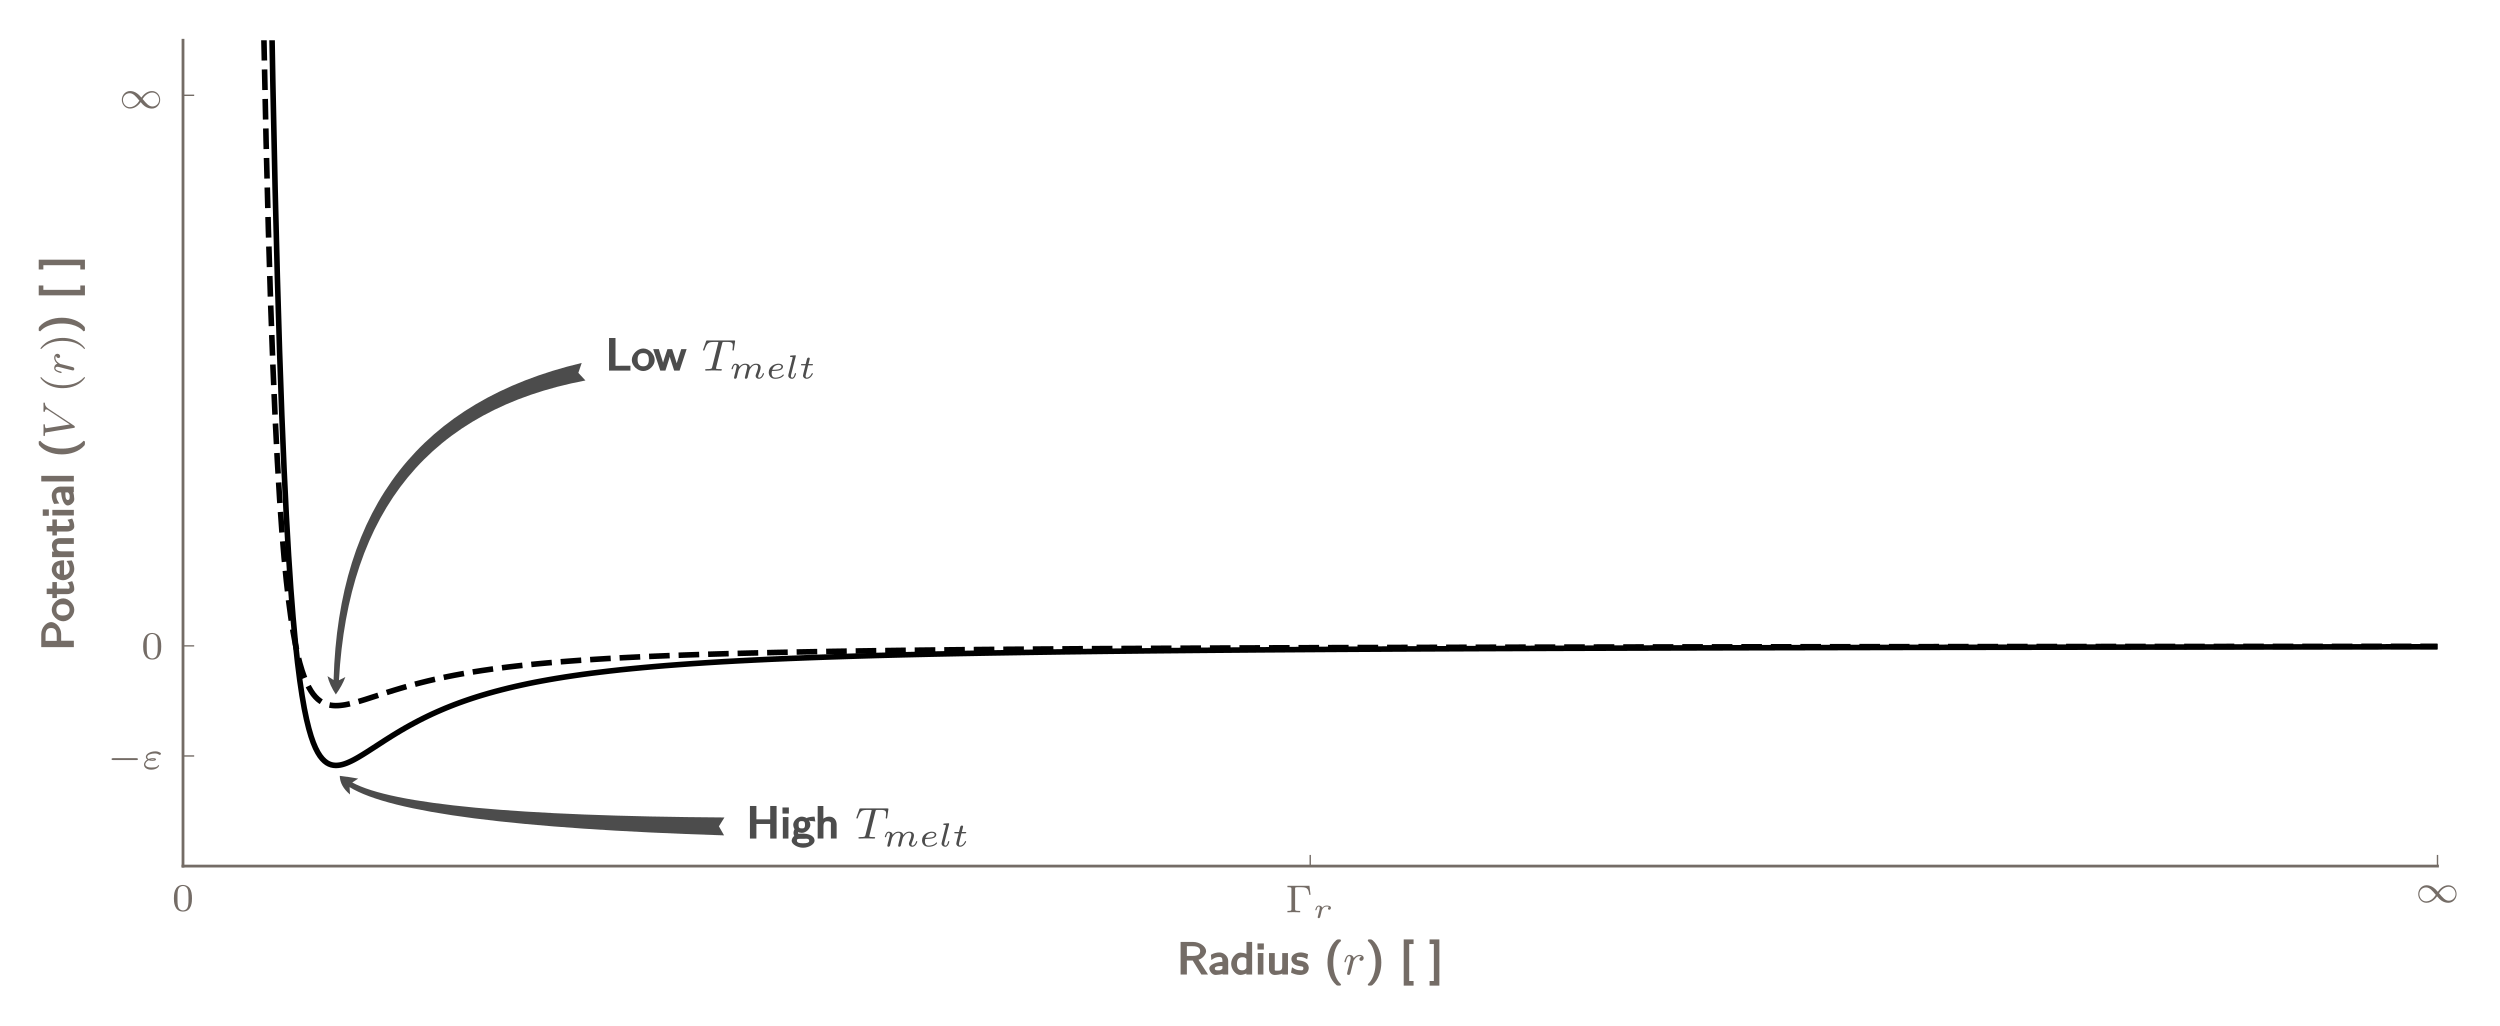 <?xml version="1.0" encoding="UTF-8"?>
<svg xmlns="http://www.w3.org/2000/svg" xmlns:xlink="http://www.w3.org/1999/xlink" width="447.12pt" height="183.516pt" viewBox="0 0 447.12 183.516" version="1.1">
<defs>
<g>
<symbol overflow="visible" id="glyph0-0">
<path style="stroke:none;" d=""/>
</symbol>
<symbol overflow="visible" id="glyph0-1">
<path style="stroke:none;" d="M 3.594 -2.219 C 3.594 -2.984 3.5 -3.547 3.188 -4.031 C 2.969 -4.344 2.531 -4.625 1.984 -4.625 C 0.359 -4.625 0.359 -2.719 0.359 -2.219 C 0.359 -1.719 0.359 0.141 1.984 0.141 C 3.594 0.141 3.594 -1.719 3.594 -2.219 Z M 1.984 -0.062 C 1.656 -0.062 1.234 -0.25 1.094 -0.812 C 1 -1.219 1 -1.797 1 -2.312 C 1 -2.828 1 -3.359 1.094 -3.734 C 1.25 -4.281 1.688 -4.438 1.984 -4.438 C 2.359 -4.438 2.719 -4.203 2.844 -3.797 C 2.953 -3.422 2.969 -2.922 2.969 -2.312 C 2.969 -1.797 2.969 -1.281 2.875 -0.844 C 2.734 -0.203 2.266 -0.062 1.984 -0.062 Z M 1.984 -0.062 "/>
</symbol>
<symbol overflow="visible" id="glyph0-2">
<path style="stroke:none;" d="M 4.328 -4.734 L 0.391 -4.734 L 0.391 -4.484 L 0.562 -4.484 C 1.094 -4.484 1.109 -4.406 1.109 -4.172 L 1.109 -0.562 C 1.109 -0.328 1.094 -0.25 0.562 -0.25 L 0.391 -0.25 L 0.391 0 C 0.391 0 1.188 -0.031 1.453 -0.031 C 1.734 -0.031 2.562 0 2.672 0 L 2.672 -0.25 L 2.422 -0.25 C 1.766 -0.25 1.766 -0.344 1.766 -0.578 L 1.766 -4.203 C 1.766 -4.422 1.781 -4.484 2.109 -4.484 L 2.953 -4.484 C 4 -4.484 4.188 -4.094 4.297 -3.125 L 4.531 -3.125 Z M 4.328 -4.734 "/>
</symbol>
<symbol overflow="visible" id="glyph1-0">
<path style="stroke:none;" d=""/>
</symbol>
<symbol overflow="visible" id="glyph1-1">
<path style="stroke:none;" d="M 1.484 -0.812 C 1.5 -0.891 1.547 -1.078 1.562 -1.156 C 1.578 -1.234 1.609 -1.312 1.625 -1.375 C 1.641 -1.453 1.797 -1.719 1.969 -1.859 C 2.141 -2 2.297 -2.031 2.469 -2.031 C 2.531 -2.031 2.766 -2.031 2.938 -1.953 C 2.719 -1.875 2.719 -1.672 2.719 -1.656 C 2.719 -1.578 2.781 -1.453 2.938 -1.453 C 3.078 -1.453 3.25 -1.578 3.25 -1.797 C 3.25 -2.156 2.719 -2.203 2.484 -2.203 C 2.359 -2.203 2.031 -2.203 1.688 -1.812 C 1.625 -2.078 1.328 -2.203 1.094 -2.203 C 0.922 -2.203 0.781 -2.125 0.641 -1.922 C 0.516 -1.719 0.453 -1.453 0.453 -1.438 C 0.453 -1.359 0.531 -1.359 0.562 -1.359 C 0.641 -1.359 0.641 -1.375 0.688 -1.5 C 0.766 -1.797 0.875 -2.031 1.062 -2.031 C 1.234 -2.031 1.266 -1.875 1.266 -1.766 C 1.266 -1.703 1.219 -1.516 1.188 -1.375 C 1.156 -1.25 1.109 -1.047 1.078 -0.938 L 0.969 -0.484 C 0.938 -0.359 0.875 -0.141 0.875 -0.125 C 0.875 -0.016 0.969 0.062 1.062 0.062 C 1.141 0.062 1.234 0.016 1.281 -0.078 C 1.312 -0.109 1.344 -0.281 1.375 -0.375 Z M 1.484 -0.812 "/>
</symbol>
<symbol overflow="visible" id="glyph2-0">
<path style="stroke:none;" d=""/>
</symbol>
<symbol overflow="visible" id="glyph2-1">
<path style="stroke:none;" d="M 4.031 -1.906 C 3.656 -2.344 3.547 -2.453 3.281 -2.641 C 2.859 -2.953 2.406 -3.078 2.031 -3.078 C 1.156 -3.078 0.531 -2.328 0.531 -1.5 C 0.531 -0.688 1.141 0.062 2 0.062 C 2.969 0.062 3.656 -0.719 3.906 -1.094 C 4.266 -0.656 4.391 -0.547 4.641 -0.359 C 5.078 -0.047 5.516 0.062 5.906 0.062 C 6.766 0.062 7.391 -0.672 7.391 -1.5 C 7.391 -2.328 6.797 -3.078 5.922 -3.078 C 4.953 -3.078 4.281 -2.281 4.031 -1.906 Z M 4.25 -1.656 C 4.531 -2.109 5.141 -2.812 5.984 -2.812 C 6.703 -2.812 7.203 -2.172 7.203 -1.5 C 7.203 -0.844 6.656 -0.312 6.016 -0.312 C 5.359 -0.312 4.922 -0.844 4.25 -1.656 Z M 3.672 -1.359 C 3.406 -0.906 2.797 -0.188 1.938 -0.188 C 1.219 -0.188 0.734 -0.828 0.734 -1.5 C 0.734 -2.172 1.281 -2.688 1.922 -2.688 C 2.562 -2.688 3.016 -2.156 3.672 -1.359 Z M 3.672 -1.359 "/>
</symbol>
<symbol overflow="visible" id="glyph2-2">
<path style="stroke:none;" d="M 5.188 -1.578 C 5.297 -1.578 5.469 -1.578 5.469 -1.734 C 5.469 -1.922 5.297 -1.922 5.188 -1.922 L 1.031 -1.922 C 0.922 -1.922 0.75 -1.922 0.75 -1.75 C 0.75 -1.578 0.906 -1.578 1.031 -1.578 Z M 5.188 -1.578 "/>
</symbol>
<symbol overflow="visible" id="glyph3-0">
<path style="stroke:none;" d=""/>
</symbol>
<symbol overflow="visible" id="glyph3-1">
<path style="stroke:none;" d="M 5.359 -0.25 L 3.812 -2.641 C 4.719 -2.922 5.172 -3.766 5.172 -4.188 C 5.172 -5.016 4.031 -5.828 2.875 -5.828 L 0.609 -5.828 L 0.609 0 L 1.734 0 L 1.734 -2.5 L 2.781 -2.5 L 4.328 0 L 5.516 0 Z M 4.109 -4.188 C 4.109 -3.641 3.734 -3.328 2.766 -3.328 L 1.734 -3.328 L 1.734 -5.062 L 2.766 -5.062 C 3.688 -5.062 4.109 -4.781 4.109 -4.188 Z M 4.109 -4.188 "/>
</symbol>
<symbol overflow="visible" id="glyph3-2">
<path style="stroke:none;" d="M 3.641 -0.156 L 3.641 -2.453 C 3.641 -3.266 2.859 -3.953 2.062 -3.953 C 1.562 -3.953 1.047 -3.812 0.547 -3.531 L 0.625 -2.594 C 1.156 -2.953 1.438 -3.141 2.062 -3.141 C 2.422 -3.141 2.609 -3.031 2.609 -2.438 L 2.609 -2.266 C 1.609 -2.234 0.266 -1.828 0.266 -1.094 C 0.266 -0.688 0.703 0.078 1.406 0.078 C 1.75 0.078 2.5 -0.031 2.625 -0.125 L 2.625 0 L 3.641 0 Z M 2.609 -1.281 C 2.609 -1.125 2.656 -1.016 2.375 -0.859 C 2.125 -0.703 1.938 -0.75 1.844 -0.75 C 1.406 -0.75 1.25 -0.797 1.25 -1.094 C 1.25 -1.609 2.422 -1.5 2.609 -1.516 Z M 2.609 -1.281 "/>
</symbol>
<symbol overflow="visible" id="glyph3-3">
<path style="stroke:none;" d="M 3.859 -0.156 L 3.859 -5.828 L 2.844 -5.828 L 2.844 -3.672 C 2.625 -3.828 1.984 -3.922 1.766 -3.922 C 0.922 -3.922 0.109 -2.938 0.109 -1.922 C 0.109 -0.906 0.922 0.078 1.734 0.078 C 2.234 0.078 2.812 -0.188 2.828 -0.188 L 2.828 0 L 3.859 0 Z M 2.875 -1.25 C 2.672 -0.922 2.5 -0.75 2.109 -0.75 C 1.547 -0.75 1.141 -0.984 1.141 -1.906 C 1.141 -2.906 1.656 -3.094 2.203 -3.094 C 2.516 -3.094 2.656 -3 2.828 -2.797 L 2.828 -1.156 Z M 2.875 -1.25 "/>
</symbol>
<symbol overflow="visible" id="glyph3-4">
<path style="stroke:none;" d="M 1.5 -0.156 L 1.5 -3.844 L 0.5 -3.844 L 0.5 0 L 1.5 0 Z M 1.578 -4.609 L 1.578 -5.562 L 0.438 -5.562 L 0.438 -4.469 L 1.578 -4.469 Z M 1.578 -4.609 "/>
</symbol>
<symbol overflow="visible" id="glyph3-5">
<path style="stroke:none;" d="M 3.875 -0.156 L 3.875 -3.844 L 2.844 -3.844 L 2.844 -1.375 C 2.844 -0.734 2.469 -0.688 2.016 -0.688 C 1.422 -0.688 1.516 -0.703 1.516 -1.062 L 1.516 -3.844 L 0.484 -3.844 L 0.484 -1.016 C 0.484 -0.312 0.969 0.078 1.531 0.078 C 1.859 0.078 2.672 -0.031 2.859 -0.172 L 2.859 0 L 3.875 0 Z M 3.875 -0.156 "/>
</symbol>
<symbol overflow="visible" id="glyph3-6">
<path style="stroke:none;" d="M 3.219 -1.188 C 3.219 -1.328 3.156 -1.75 2.828 -2.047 C 2.531 -2.312 2.125 -2.422 1.734 -2.484 C 1.266 -2.578 1.062 -2.5 1.062 -2.844 C 1.062 -3.297 1.484 -3.141 1.609 -3.141 C 2.062 -3.141 2.281 -3.094 2.938 -2.75 L 3.094 -3.641 C 2.359 -3.938 1.969 -3.953 1.688 -3.953 C 1.484 -3.953 0.109 -3.812 0.109 -2.75 C 0.109 -2.375 0.359 -2.062 0.469 -1.953 C 0.734 -1.688 1.203 -1.578 1.625 -1.5 C 2 -1.422 2.25 -1.5 2.25 -1.109 C 2.25 -0.609 1.766 -0.766 1.656 -0.766 C 1.141 -0.766 0.781 -0.906 0.219 -1.297 L 0.047 -0.344 C 0.375 -0.172 1 0.078 1.656 0.078 C 2.016 0.078 2.484 -0.016 2.781 -0.234 C 3.078 -0.453 3.219 -0.922 3.219 -1.188 Z M 3.219 -1.188 "/>
</symbol>
<symbol overflow="visible" id="glyph3-7">
<path style="stroke:none;" d="M 2.938 1.734 C 2.906 1.719 2.188 1.156 1.812 -0.078 C 1.625 -0.703 1.531 -1.359 1.531 -2.141 C 1.531 -4.906 2.766 -5.875 2.938 -6.016 L 2.812 -6.281 L 2.438 -6.281 C 2.297 -6.281 2.156 -6.234 2.062 -6.141 C 1.047 -5.266 0.5 -3.75 0.5 -2.141 C 0.5 -0.641 1 0.922 2.047 1.844 C 2.156 1.953 2.297 1.984 2.438 1.984 L 2.812 1.984 Z M 2.938 1.734 "/>
</symbol>
<symbol overflow="visible" id="glyph3-8">
<path style="stroke:none;" d="M 2.781 -2.141 C 2.781 -3.656 2.281 -5.203 1.234 -6.125 C 1.125 -6.234 0.984 -6.281 0.859 -6.281 L 0.469 -6.281 L 0.344 -6.016 C 0.359 -6 1.094 -5.453 1.453 -4.203 C 1.656 -3.578 1.75 -2.938 1.75 -2.141 C 1.75 0.609 0.5 1.609 0.344 1.734 L 0.469 1.984 L 0.859 1.984 C 0.984 1.984 1.125 1.953 1.219 1.859 C 2.219 0.984 2.781 -0.547 2.781 -2.141 Z M 2.781 -2.141 "/>
</symbol>
<symbol overflow="visible" id="glyph3-9">
<path style="stroke:none;" d="M 2.438 1.844 L 2.438 1.156 L 1.656 1.156 L 1.656 -5.453 L 2.438 -5.453 L 2.438 -6.281 L 0.672 -6.281 L 0.672 1.984 L 2.438 1.984 Z M 2.438 1.844 "/>
</symbol>
<symbol overflow="visible" id="glyph3-10">
<path style="stroke:none;" d="M 1.766 1.844 L 1.766 -6.281 L 0.016 -6.281 L 0.016 -5.453 L 0.781 -5.453 L 0.781 1.156 L 0.016 1.156 L 0.016 1.984 L 1.766 1.984 Z M 1.766 1.844 "/>
</symbol>
<symbol overflow="visible" id="glyph3-11">
<path style="stroke:none;" d="M 5.359 -0.156 L 5.359 -5.828 L 4.219 -5.828 L 4.219 -3.438 L 1.75 -3.438 L 1.75 -5.828 L 0.594 -5.828 L 0.594 0 L 1.75 0 L 1.75 -2.609 L 4.219 -2.609 L 4.219 0 L 5.359 0 Z M 5.359 -0.156 "/>
</symbol>
<symbol overflow="visible" id="glyph3-12">
<path style="stroke:none;" d="M 4.266 -3.234 L 4.156 -3.922 C 3.828 -3.922 3.297 -3.906 2.562 -3.625 L 2.688 -3.703 C 2.516 -3.812 2.109 -3.922 1.875 -3.922 C 1.094 -3.922 0.344 -3.156 0.344 -2.469 C 0.344 -2.188 0.484 -1.797 0.578 -1.688 C 0.562 -1.656 0.391 -1.328 0.391 -1.016 C 0.391 -0.703 0.562 -0.391 0.531 -0.453 C 0.203 -0.266 0.062 0.203 0.062 0.391 C 0.062 1 1.078 1.641 2.109 1.641 C 3.156 1.641 4.156 1 4.156 0.391 C 4.156 -0.719 2.594 -0.875 2.25 -0.875 L 1.5 -0.875 C 1.375 -0.875 1.203 -0.719 1.203 -1.141 C 1.203 -1.297 1.219 -1.266 1.156 -1.172 C 1.25 -1.109 1.656 -1.016 1.875 -1.016 C 2.656 -1.016 3.406 -1.781 3.406 -2.469 C 3.406 -2.719 3.281 -3.047 3.141 -3.266 C 3.109 -3.312 3.109 -3.109 3.109 -3.109 L 3.156 -3.234 C 3.156 -3.266 3.469 -3.109 3.5 -3.109 L 3.625 -3.141 C 3.625 -3.141 3.812 -3.109 4.297 -3.047 Z M 2.453 -2.469 C 2.453 -1.844 2.219 -1.812 1.875 -1.812 C 1.453 -1.812 1.297 -1.922 1.297 -2.469 C 1.297 -3.078 1.531 -3.125 1.875 -3.125 C 2.297 -3.125 2.453 -3 2.453 -2.469 Z M 3.203 0.406 C 3.203 0.75 2.781 0.844 2.109 0.844 C 1.438 0.844 1.016 0.75 1.016 0.406 C 1.016 0.359 0.844 0.047 1.484 0.047 L 2.25 0.047 C 2.438 0.047 3.203 -0.109 3.203 0.406 Z M 3.203 0.406 "/>
</symbol>
<symbol overflow="visible" id="glyph3-13">
<path style="stroke:none;" d="M 3.875 -0.156 L 3.875 -2.516 C 3.875 -3.125 3.516 -3.922 2.547 -3.922 C 1.859 -3.922 1.359 -3.469 1.203 -3.312 L 1.5 -3.203 L 1.5 -5.828 L 0.484 -5.828 L 0.484 0 L 1.516 0 L 1.516 -2.094 C 1.516 -2.609 1.578 -3.094 2.188 -3.094 C 3.016 -3.094 2.844 -2.688 2.844 -2.453 L 2.844 0 L 3.875 0 Z M 3.875 -0.156 "/>
</symbol>
<symbol overflow="visible" id="glyph3-14">
<path style="stroke:none;" d="M 4.422 -0.156 L 4.422 -0.875 L 1.969 -0.859 L 1.75 -0.859 L 1.75 -5.828 L 0.594 -5.828 L 0.594 0 L 4.422 0 Z M 4.422 -0.156 "/>
</symbol>
<symbol overflow="visible" id="glyph3-15">
<path style="stroke:none;" d="M 4.156 -1.891 C 4.156 -2.953 3.141 -3.953 2.109 -3.953 C 1.078 -3.953 0.062 -2.938 0.062 -1.891 C 0.062 -0.891 1.078 0.078 2.109 0.078 C 3.141 0.078 4.156 -0.891 4.156 -1.891 Z M 3.109 -1.984 C 3.109 -1.078 2.719 -0.766 2.109 -0.766 C 1.484 -0.766 1.094 -1.078 1.094 -1.984 C 1.094 -2.891 1.516 -3.125 2.109 -3.125 C 2.703 -3.125 3.109 -2.875 3.109 -1.984 Z M 3.109 -1.984 "/>
</symbol>
<symbol overflow="visible" id="glyph3-16">
<path style="stroke:none;" d="M 5.656 -3.844 L 4.906 -3.844 L 4.094 -1.297 C 4.031 -1.062 3.953 -0.812 3.938 -0.766 L 4.25 -0.766 C 4.219 -0.953 3.938 -1.812 3.922 -1.859 L 3.281 -3.844 L 2.438 -3.844 C 2.156 -3 1.547 -1.219 1.5 -0.781 L 1.812 -0.781 C 1.766 -1.203 1.172 -2.969 1.047 -3.344 C 0.984 -3.531 0.984 -3.547 0.906 -3.844 L -0.109 -3.844 L 1.156 0 L 2.078 0 L 2.625 -1.703 C 2.734 -2.094 2.984 -2.859 3.016 -3.141 L 2.719 -2.844 C 2.703 -3.047 2.75 -2.875 2.812 -2.672 L 2.969 -2.078 L 3.641 0 L 4.609 0 L 5.875 -3.844 Z M 5.656 -3.844 "/>
</symbol>
<symbol overflow="visible" id="glyph4-0">
<path style="stroke:none;" d=""/>
</symbol>
<symbol overflow="visible" id="glyph4-1">
<path style="stroke:none;" d="M 1.531 -1.094 C 1.625 -1.438 1.719 -1.781 1.797 -2.141 C 1.797 -2.156 1.859 -2.375 1.859 -2.422 C 1.891 -2.5 2.094 -2.828 2.297 -3.016 C 2.547 -3.25 2.828 -3.297 2.969 -3.297 C 3.047 -3.297 3.203 -3.281 3.312 -3.188 C 2.969 -3.109 2.922 -2.828 2.922 -2.75 C 2.922 -2.578 3.047 -2.453 3.234 -2.453 C 3.438 -2.453 3.688 -2.625 3.688 -2.953 C 3.688 -3.234 3.438 -3.516 2.984 -3.516 C 2.438 -3.516 2.078 -3.156 1.906 -2.938 C 1.75 -3.516 1.203 -3.516 1.125 -3.516 C 0.844 -3.516 0.641 -3.328 0.516 -3.078 C 0.328 -2.719 0.234 -2.312 0.234 -2.297 C 0.234 -2.219 0.297 -2.188 0.359 -2.188 C 0.469 -2.188 0.469 -2.219 0.531 -2.438 C 0.625 -2.828 0.766 -3.297 1.094 -3.297 C 1.312 -3.297 1.359 -3.094 1.359 -2.922 C 1.359 -2.766 1.312 -2.625 1.25 -2.359 C 1.234 -2.297 1.109 -1.828 1.078 -1.719 L 0.781 -0.516 C 0.75 -0.391 0.703 -0.203 0.703 -0.172 C 0.703 0.016 0.859 0.078 0.969 0.078 C 1.25 0.078 1.297 -0.141 1.359 -0.422 Z M 1.531 -1.094 "/>
</symbol>
<symbol overflow="visible" id="glyph4-2">
<path style="stroke:none;" d="M 3.609 -4.828 C 3.672 -5.109 3.688 -5.125 4.016 -5.125 L 4.609 -5.125 C 5.438 -5.125 5.531 -4.859 5.531 -4.469 C 5.531 -4.266 5.484 -3.922 5.484 -3.875 C 5.469 -3.797 5.453 -3.719 5.453 -3.703 C 5.453 -3.609 5.531 -3.578 5.578 -3.578 C 5.672 -3.578 5.703 -3.625 5.719 -3.781 L 5.938 -5.281 C 5.938 -5.391 5.844 -5.391 5.703 -5.391 L 1 -5.391 C 0.812 -5.391 0.781 -5.391 0.734 -5.219 L 0.25 -3.844 C 0.234 -3.797 0.203 -3.734 0.203 -3.688 C 0.203 -3.625 0.266 -3.578 0.328 -3.578 C 0.422 -3.578 0.438 -3.625 0.484 -3.75 C 0.938 -5.031 1.156 -5.125 2.375 -5.125 L 2.688 -5.125 C 2.922 -5.125 2.938 -5.109 2.938 -5.047 C 2.938 -5.031 2.906 -4.875 2.891 -4.844 L 1.844 -0.656 C 1.766 -0.344 1.75 -0.266 0.922 -0.266 C 0.656 -0.266 0.578 -0.266 0.578 -0.109 C 0.578 -0.109 0.578 0 0.719 0 C 0.938 0 1.484 -0.031 1.703 -0.031 L 2.375 -0.031 C 2.594 -0.031 3.156 0 3.375 0 C 3.438 0 3.562 0 3.562 -0.156 C 3.562 -0.266 3.469 -0.266 3.266 -0.266 C 3.062 -0.266 3 -0.266 2.797 -0.281 C 2.547 -0.297 2.516 -0.328 2.516 -0.438 C 2.516 -0.469 2.516 -0.5 2.547 -0.578 Z M 3.609 -4.828 "/>
</symbol>
<symbol overflow="visible" id="glyph5-0">
<path style="stroke:none;" d=""/>
</symbol>
<symbol overflow="visible" id="glyph5-1">
<path style="stroke:none;" d="M 1.156 -1.547 C 1.422 -1.453 1.625 -1.453 1.828 -1.453 C 2.062 -1.453 2.469 -1.453 2.469 -1.703 C 2.469 -1.891 2.203 -1.922 1.906 -1.922 C 1.812 -1.922 1.5 -1.922 1.156 -1.781 C 1 -1.859 0.906 -2 0.906 -2.141 C 0.906 -2.516 1.578 -2.766 2.281 -2.766 C 2.391 -2.766 2.688 -2.766 3 -2.562 C 3.047 -2.531 3.094 -2.5 3.141 -2.5 C 3.234 -2.5 3.359 -2.609 3.359 -2.719 C 3.359 -2.859 3.141 -2.969 3 -3.016 C 2.703 -3.141 2.453 -3.141 2.359 -3.141 C 1.5 -3.141 0.656 -2.703 0.656 -2.141 C 0.656 -1.859 0.922 -1.672 0.938 -1.672 C 0.672 -1.516 0.328 -1.203 0.328 -0.766 C 0.328 -0.266 0.828 0.141 1.609 0.141 C 2.656 0.141 3.031 -0.484 3.031 -0.594 C 3.031 -0.641 3 -0.688 2.938 -0.688 C 2.906 -0.688 2.875 -0.656 2.859 -0.641 C 2.688 -0.359 2.453 -0.25 1.719 -0.25 C 1.547 -0.25 1.219 -0.25 0.969 -0.344 C 0.688 -0.453 0.562 -0.641 0.562 -0.812 C 0.562 -0.969 0.688 -1.312 1.156 -1.547 Z M 1.469 -1.672 C 1.547 -1.688 1.672 -1.734 1.891 -1.734 C 2.047 -1.734 2.078 -1.719 2.219 -1.688 C 2.109 -1.656 2.094 -1.641 1.828 -1.641 C 1.734 -1.641 1.594 -1.641 1.469 -1.672 Z M 1.469 -1.672 "/>
</symbol>
<symbol overflow="visible" id="glyph6-0">
<path style="stroke:none;" d=""/>
</symbol>
<symbol overflow="visible" id="glyph6-1">
<path style="stroke:none;" d="M -4.062 -5.094 C -4.922 -5.094 -5.828 -4.094 -5.828 -2.938 L -5.828 -0.609 L 0 -0.609 L 0 -1.75 L -2.266 -1.75 L -2.266 -2.984 C -2.266 -4.016 -3.141 -5.094 -4.062 -5.094 Z M -4.062 -4.031 C -3.406 -4.031 -3.062 -3.672 -3.062 -2.734 L -3.062 -1.734 L -5.062 -1.734 L -5.062 -2.734 C -5.062 -3.641 -4.734 -4.031 -4.062 -4.031 Z M -4.062 -4.031 "/>
</symbol>
<symbol overflow="visible" id="glyph6-2">
<path style="stroke:none;" d="M -1.891 -4.156 C -2.953 -4.156 -3.953 -3.141 -3.953 -2.109 C -3.953 -1.078 -2.938 -0.062 -1.891 -0.062 C -0.891 -0.062 0.078 -1.078 0.078 -2.109 C 0.078 -3.141 -0.891 -4.156 -1.891 -4.156 Z M -1.984 -3.109 C -1.078 -3.109 -0.766 -2.719 -0.766 -2.109 C -0.766 -1.484 -1.078 -1.094 -1.984 -1.094 C -2.891 -1.094 -3.125 -1.516 -3.125 -2.109 C -3.125 -2.703 -2.875 -3.109 -1.984 -3.109 Z M -1.984 -3.109 "/>
</symbol>
<symbol overflow="visible" id="glyph6-3">
<path style="stroke:none;" d="M -0.359 -2.984 L -1.141 -2.781 C -0.781 -2.297 -0.766 -2.141 -0.766 -1.922 C -0.766 -1.578 -0.953 -1.672 -1.312 -1.672 L -3.031 -1.672 L -3.031 -2.844 L -3.844 -2.844 L -3.844 -1.672 L -4.859 -1.672 L -4.859 -0.703 L -3.844 -0.703 L -3.844 0.016 L -3.031 0.016 L -3.031 -0.688 L -1.172 -0.688 C -0.641 -0.688 0.078 -1 0.078 -1.562 C 0.078 -2.141 -0.109 -2.578 -0.297 -3.016 Z M -0.359 -2.984 "/>
</symbol>
<symbol overflow="visible" id="glyph6-4">
<path style="stroke:none;" d="M -1.891 -3.672 C -2.266 -3.672 -2.906 -3.578 -3.359 -3.281 C -3.766 -2.984 -3.953 -2.391 -3.953 -2 C -3.953 -1.031 -2.953 -0.109 -1.938 -0.109 C -0.922 -0.109 0.078 -1.078 0.078 -2.125 C 0.078 -2.594 -0.094 -3.188 -0.375 -3.656 L -1.312 -3.562 C -0.812 -2.859 -0.75 -2.484 -0.75 -2.141 C -0.75 -1.438 -1.156 -1.078 -1.75 -1.062 L -1.75 -3.672 Z M -2.531 -3.016 L -2.531 -1.156 C -3.016 -1.297 -3.125 -1.609 -3.125 -2 C -3.125 -2.344 -3.109 -2.688 -2.531 -2.812 Z M -2.531 -3.016 "/>
</symbol>
<symbol overflow="visible" id="glyph6-5">
<path style="stroke:none;" d="M -0.156 -3.875 L -2.516 -3.875 C -3.125 -3.875 -3.922 -3.516 -3.922 -2.547 C -3.922 -2.094 -3.688 -1.516 -3.266 -1.172 L -3.156 -1.469 L -3.891 -1.469 L -3.891 -0.484 L 0 -0.484 L 0 -1.516 L -2.094 -1.516 C -2.609 -1.516 -3.094 -1.578 -3.094 -2.188 C -3.094 -3.016 -2.688 -2.844 -2.453 -2.844 L 0 -2.844 L 0 -3.875 Z M -0.156 -3.875 "/>
</symbol>
<symbol overflow="visible" id="glyph6-6">
<path style="stroke:none;" d="M -0.156 -1.5 L -3.844 -1.5 L -3.844 -0.5 L 0 -0.5 L 0 -1.5 Z M -4.609 -1.578 L -5.562 -1.578 L -5.562 -0.438 L -4.469 -0.438 L -4.469 -1.578 Z M -4.609 -1.578 "/>
</symbol>
<symbol overflow="visible" id="glyph6-7">
<path style="stroke:none;" d="M -0.156 -3.641 L -2.453 -3.641 C -3.266 -3.641 -3.953 -2.859 -3.953 -2.062 C -3.953 -1.562 -3.812 -1.047 -3.531 -0.547 L -2.594 -0.625 C -2.953 -1.156 -3.141 -1.438 -3.141 -2.062 C -3.141 -2.422 -3.031 -2.609 -2.438 -2.609 L -2.266 -2.609 C -2.234 -1.609 -1.828 -0.266 -1.094 -0.266 C -0.688 -0.266 0.078 -0.703 0.078 -1.406 C 0.078 -1.75 -0.031 -2.5 -0.125 -2.625 L 0 -2.625 L 0 -3.641 Z M -1.281 -2.609 C -1.125 -2.609 -1.016 -2.656 -0.859 -2.375 C -0.703 -2.125 -0.75 -1.938 -0.75 -1.844 C -0.75 -1.406 -0.797 -1.25 -1.094 -1.25 C -1.609 -1.25 -1.5 -2.422 -1.516 -2.609 Z M -1.281 -2.609 "/>
</symbol>
<symbol overflow="visible" id="glyph6-8">
<path style="stroke:none;" d="M -0.156 -1.5 L -5.828 -1.5 L -5.828 -0.5 L 0 -0.5 L 0 -1.5 Z M -0.156 -1.5 "/>
</symbol>
<symbol overflow="visible" id="glyph6-9">
<path style="stroke:none;" d="M 1.734 -2.938 C 1.719 -2.906 1.156 -2.188 -0.078 -1.812 C -0.703 -1.625 -1.359 -1.531 -2.141 -1.531 C -4.906 -1.531 -5.875 -2.766 -6.016 -2.938 L -6.281 -2.812 L -6.281 -2.438 C -6.281 -2.297 -6.234 -2.156 -6.141 -2.062 C -5.266 -1.047 -3.75 -0.5 -2.141 -0.5 C -0.641 -0.5 0.922 -1 1.844 -2.047 C 1.953 -2.156 1.984 -2.297 1.984 -2.438 L 1.984 -2.812 Z M 1.734 -2.938 "/>
</symbol>
<symbol overflow="visible" id="glyph6-10">
<path style="stroke:none;" d="M -2.141 -2.781 C -3.656 -2.781 -5.203 -2.281 -6.125 -1.234 C -6.234 -1.125 -6.281 -0.984 -6.281 -0.859 L -6.281 -0.469 L -6.016 -0.344 C -6 -0.359 -5.453 -1.094 -4.203 -1.453 C -3.578 -1.656 -2.938 -1.75 -2.141 -1.75 C 0.609 -1.75 1.609 -0.5 1.734 -0.344 L 1.984 -0.469 L 1.984 -0.859 C 1.984 -0.984 1.953 -1.125 1.859 -1.219 C 0.984 -2.219 -0.547 -2.781 -2.141 -2.781 Z M -2.141 -2.781 "/>
</symbol>
<symbol overflow="visible" id="glyph6-11">
<path style="stroke:none;" d="M 1.844 -2.438 L 1.156 -2.438 L 1.156 -1.656 L -5.453 -1.656 L -5.453 -2.438 L -6.281 -2.438 L -6.281 -0.672 L 1.984 -0.672 L 1.984 -2.438 Z M 1.844 -2.438 "/>
</symbol>
<symbol overflow="visible" id="glyph6-12">
<path style="stroke:none;" d="M 1.844 -1.766 L -6.281 -1.766 L -6.281 -0.016 L -5.453 -0.016 L -5.453 -0.781 L 1.156 -0.781 L 1.156 -0.016 L 1.984 -0.016 L 1.984 -1.766 Z M 1.844 -1.766 "/>
</symbol>
<symbol overflow="visible" id="glyph7-0">
<path style="stroke:none;" d=""/>
</symbol>
<symbol overflow="visible" id="glyph7-1">
<path style="stroke:none;" d="M -4.5 -5.344 C -5.094 -5.734 -5.156 -6.047 -5.172 -6.359 C -5.188 -6.453 -5.266 -6.484 -5.328 -6.484 C -5.359 -6.484 -5.438 -6.469 -5.438 -6.359 C -5.438 -6.266 -5.422 -6.297 -5.422 -5.719 C -5.422 -5.219 -5.438 -5 -5.438 -4.969 C -5.438 -4.922 -5.438 -4.812 -5.297 -4.812 C -5.188 -4.812 -5.172 -4.906 -5.172 -4.953 C -5.156 -5.156 -5.078 -5.266 -4.938 -5.266 C -4.812 -5.266 -4.703 -5.203 -4.641 -5.156 L -0.719 -2.562 L -4.828 -1.906 C -4.891 -1.891 -4.938 -1.891 -4.953 -1.891 C -5.062 -1.891 -5.172 -2.016 -5.172 -2.422 C -5.172 -2.516 -5.172 -2.609 -5.328 -2.609 C -5.359 -2.609 -5.438 -2.594 -5.438 -2.484 C -5.438 -2.422 -5.422 -2.094 -5.422 -2.031 L -5.422 -1.531 C -5.422 -0.812 -5.438 -0.703 -5.438 -0.641 C -5.438 -0.609 -5.438 -0.484 -5.297 -0.484 C -5.172 -0.484 -5.172 -0.594 -5.172 -0.703 C -5.172 -1.109 -5.109 -1.125 -4.906 -1.156 L -0.062 -1.938 C 0.109 -1.953 0.172 -1.969 0.172 -2.125 C 0.172 -2.25 0.094 -2.297 0.016 -2.359 Z M -4.5 -5.344 "/>
</symbol>
<symbol overflow="visible" id="glyph7-2">
<path style="stroke:none;" d="M -1.094 -1.531 C -1.438 -1.625 -1.781 -1.719 -2.141 -1.797 C -2.156 -1.797 -2.375 -1.859 -2.422 -1.859 C -2.5 -1.891 -2.828 -2.094 -3.016 -2.297 C -3.25 -2.547 -3.297 -2.828 -3.297 -2.969 C -3.297 -3.047 -3.281 -3.203 -3.188 -3.312 C -3.109 -2.969 -2.828 -2.922 -2.75 -2.922 C -2.578 -2.922 -2.453 -3.047 -2.453 -3.234 C -2.453 -3.438 -2.625 -3.688 -2.953 -3.688 C -3.234 -3.688 -3.516 -3.438 -3.516 -2.984 C -3.516 -2.438 -3.156 -2.078 -2.938 -1.906 C -3.516 -1.75 -3.516 -1.203 -3.516 -1.125 C -3.516 -0.844 -3.328 -0.641 -3.078 -0.516 C -2.719 -0.328 -2.312 -0.234 -2.297 -0.234 C -2.219 -0.234 -2.188 -0.297 -2.188 -0.359 C -2.188 -0.469 -2.219 -0.469 -2.438 -0.531 C -2.828 -0.625 -3.297 -0.766 -3.297 -1.094 C -3.297 -1.312 -3.094 -1.359 -2.922 -1.359 C -2.766 -1.359 -2.625 -1.312 -2.359 -1.25 C -2.297 -1.234 -1.828 -1.109 -1.719 -1.078 L -0.516 -0.781 C -0.391 -0.75 -0.203 -0.703 -0.172 -0.703 C 0.016 -0.703 0.078 -0.859 0.078 -0.969 C 0.078 -1.25 -0.141 -1.297 -0.422 -1.359 Z M -1.094 -1.531 "/>
</symbol>
<symbol overflow="visible" id="glyph8-0">
<path style="stroke:none;" d=""/>
</symbol>
<symbol overflow="visible" id="glyph8-1">
<path style="stroke:none;" d="M 1.984 -2.656 C 1.984 -2.719 1.984 -2.812 1.891 -2.812 C 1.859 -2.812 1.859 -2.812 1.75 -2.703 C 0.719 -1.609 -0.75 -1.344 -1.984 -1.344 C -4.281 -1.344 -5.359 -2.281 -5.734 -2.688 C -5.828 -2.812 -5.844 -2.812 -5.875 -2.812 C -5.922 -2.812 -5.969 -2.781 -5.969 -2.703 C -5.969 -2.578 -5.562 -2.172 -5.5 -2.109 C -4.375 -1.047 -2.953 -0.828 -1.984 -0.828 C -0.203 -0.828 1.234 -1.562 1.984 -2.656 Z M 1.984 -2.656 "/>
</symbol>
<symbol overflow="visible" id="glyph8-2">
<path style="stroke:none;" d="M -1.984 -2.469 C -2.75 -2.469 -3.656 -2.328 -4.594 -1.844 C -5.328 -1.453 -5.969 -0.719 -5.969 -0.578 C -5.969 -0.5 -5.922 -0.484 -5.875 -0.484 C -5.844 -0.484 -5.828 -0.484 -5.734 -0.578 C -4.672 -1.688 -3.219 -1.938 -1.984 -1.938 C 0.297 -1.938 1.375 -1 1.75 -0.594 C 1.844 -0.484 1.859 -0.484 1.891 -0.484 C 1.938 -0.484 1.984 -0.5 1.984 -0.578 C 1.984 -0.703 1.578 -1.109 1.516 -1.172 C 0.391 -2.234 -1.031 -2.469 -1.984 -2.469 Z M -1.984 -2.469 "/>
</symbol>
<symbol overflow="visible" id="glyph9-0">
<path style="stroke:none;" d=""/>
</symbol>
<symbol overflow="visible" id="glyph9-1">
<path style="stroke:none;" d="M 2.828 -0.516 C 2.797 -0.391 2.75 -0.172 2.75 -0.141 C 2.75 0 2.844 0.062 2.953 0.062 C 3.062 0.062 3.172 -0.016 3.219 -0.109 C 3.219 -0.141 3.281 -0.344 3.312 -0.469 L 3.438 -1 C 3.484 -1.156 3.5 -1.266 3.547 -1.406 C 3.594 -1.609 3.812 -1.922 4.031 -2.141 C 4.141 -2.266 4.406 -2.438 4.734 -2.438 C 5.109 -2.438 5.109 -2.141 5.109 -2.016 C 5.109 -1.672 4.859 -1.031 4.75 -0.766 C 4.703 -0.656 4.672 -0.562 4.672 -0.453 C 4.672 -0.156 4.938 0.062 5.266 0.062 C 5.875 0.062 6.172 -0.734 6.172 -0.859 C 6.172 -0.875 6.172 -0.953 6.062 -0.953 C 5.984 -0.953 5.969 -0.922 5.938 -0.797 C 5.828 -0.453 5.578 -0.141 5.297 -0.141 C 5.219 -0.141 5.125 -0.172 5.125 -0.359 C 5.125 -0.469 5.172 -0.578 5.219 -0.703 C 5.297 -0.875 5.578 -1.594 5.578 -1.938 C 5.578 -2.438 5.219 -2.641 4.75 -2.641 C 4.422 -2.641 4.031 -2.516 3.641 -2.016 C 3.609 -2.453 3.25 -2.641 2.812 -2.641 C 2.516 -2.641 2.141 -2.547 1.75 -2.078 C 1.719 -2.531 1.297 -2.641 1.078 -2.641 C 0.844 -2.641 0.688 -2.5 0.594 -2.312 C 0.438 -2.062 0.359 -1.734 0.359 -1.719 C 0.359 -1.656 0.422 -1.641 0.469 -1.641 C 0.562 -1.641 0.578 -1.672 0.609 -1.766 C 0.719 -2.25 0.875 -2.438 1.062 -2.438 C 1.266 -2.438 1.281 -2.234 1.281 -2.141 C 1.281 -2.047 1.219 -1.797 1.172 -1.641 C 1.125 -1.469 1.078 -1.234 1.047 -1.094 C 1 -0.953 0.969 -0.797 0.922 -0.641 C 0.875 -0.469 0.812 -0.172 0.812 -0.141 C 0.812 0 0.906 0.062 1.016 0.062 C 1.125 0.062 1.234 -0.016 1.281 -0.109 C 1.281 -0.141 1.344 -0.344 1.375 -0.469 L 1.5 -1 C 1.547 -1.156 1.562 -1.266 1.609 -1.406 C 1.656 -1.609 1.859 -1.922 2.094 -2.141 C 2.203 -2.266 2.469 -2.438 2.781 -2.438 C 3.172 -2.438 3.172 -2.141 3.172 -2.016 C 3.172 -1.875 3.109 -1.641 3.062 -1.453 Z M 2.828 -0.516 "/>
</symbol>
<symbol overflow="visible" id="glyph9-2">
<path style="stroke:none;" d="M 1.328 -1.344 C 1.719 -1.344 2.172 -1.375 2.484 -1.484 C 3 -1.656 3.031 -2.016 3.031 -2.109 C 3.031 -2.406 2.734 -2.641 2.234 -2.641 C 1.5 -2.641 0.484 -2.109 0.484 -1.094 C 0.484 -0.453 0.891 0.062 1.641 0.062 C 2.75 0.062 3.188 -0.531 3.188 -0.609 C 3.188 -0.656 3.125 -0.719 3.078 -0.719 C 3.047 -0.719 3.047 -0.719 2.953 -0.625 C 2.594 -0.219 1.984 -0.141 1.656 -0.141 C 1.172 -0.141 1 -0.484 1 -0.875 C 1 -0.922 1 -1.109 1.062 -1.344 Z M 1.109 -1.547 C 1.312 -2.25 1.891 -2.438 2.234 -2.438 C 2.516 -2.438 2.75 -2.312 2.75 -2.094 C 2.75 -1.547 1.75 -1.547 1.109 -1.547 Z M 1.109 -1.547 "/>
</symbol>
<symbol overflow="visible" id="glyph9-3">
<path style="stroke:none;" d="M 1.797 -3.969 C 1.797 -4 1.812 -4.031 1.812 -4.062 C 1.812 -4.156 1.688 -4.156 1.625 -4.141 L 0.953 -4.094 C 0.844 -4.094 0.766 -4.078 0.766 -3.938 C 0.766 -3.844 0.844 -3.844 0.953 -3.844 C 1.125 -3.844 1.156 -3.828 1.234 -3.812 C 1.234 -3.734 1.234 -3.719 1.219 -3.625 L 0.484 -0.719 C 0.469 -0.656 0.453 -0.594 0.453 -0.516 C 0.453 -0.156 0.797 0.062 1.125 0.062 C 1.375 0.062 1.516 -0.109 1.609 -0.234 C 1.766 -0.5 1.844 -0.844 1.844 -0.859 C 1.844 -0.875 1.844 -0.953 1.734 -0.953 C 1.641 -0.953 1.625 -0.906 1.609 -0.812 C 1.5 -0.391 1.359 -0.141 1.156 -0.141 C 0.922 -0.141 0.922 -0.375 0.922 -0.438 C 0.922 -0.531 0.938 -0.578 0.953 -0.641 Z M 1.797 -3.969 "/>
</symbol>
<symbol overflow="visible" id="glyph9-4">
<path style="stroke:none;" d="M 1.609 -2.344 L 2.266 -2.344 C 2.375 -2.344 2.469 -2.344 2.469 -2.484 C 2.469 -2.578 2.391 -2.578 2.281 -2.578 L 1.672 -2.578 L 1.875 -3.406 C 1.906 -3.5 1.906 -3.531 1.906 -3.531 C 1.906 -3.688 1.797 -3.734 1.688 -3.734 C 1.625 -3.734 1.469 -3.703 1.406 -3.5 L 1.172 -2.578 L 0.531 -2.578 C 0.406 -2.578 0.406 -2.578 0.375 -2.562 C 0.344 -2.531 0.328 -2.453 0.328 -2.422 C 0.344 -2.344 0.391 -2.344 0.516 -2.344 L 1.125 -2.344 L 0.766 -0.922 C 0.734 -0.797 0.688 -0.594 0.688 -0.516 C 0.688 -0.172 1 0.062 1.359 0.062 C 2.047 0.062 2.453 -0.766 2.453 -0.859 C 2.453 -0.875 2.438 -0.953 2.344 -0.953 C 2.266 -0.953 2.25 -0.922 2.219 -0.844 C 2.016 -0.391 1.672 -0.141 1.375 -0.141 C 1.156 -0.141 1.156 -0.359 1.156 -0.438 C 1.156 -0.516 1.156 -0.531 1.188 -0.641 Z M 1.609 -2.344 "/>
</symbol>
</g>
<clipPath id="clip1">
  <path d="M 48 7.199 L 435.941 7.199 L 435.941 138 L 48 138 Z M 48 7.199 "/>
</clipPath>
<clipPath id="clip2">
  <path d="M 46 7.199 L 435.941 7.199 L 435.941 127 L 46 127 Z M 46 7.199 "/>
</clipPath>
</defs>
<g id="surface1">
<path style="fill:none;stroke-width:0.25;stroke-linecap:butt;stroke-linejoin:round;stroke:rgb(45.49%,42.351%,39.999%);stroke-opacity:1;stroke-miterlimit:10;" d="M 0.002 0 L 0.002 2 " transform="matrix(1,0,0,-1,32.729,154.898)"/>
<g style="fill:rgb(45.49%,42.351%,39.999%);fill-opacity:1;">
  <use xlink:href="#glyph0-1" x="30.743" y="162.892"/>
</g>
<path style="fill:none;stroke-width:0.25;stroke-linecap:butt;stroke-linejoin:round;stroke:rgb(45.49%,42.351%,39.999%);stroke-opacity:1;stroke-miterlimit:10;" d="M -0.002 0 L -0.002 2 " transform="matrix(1,0,0,-1,234.334,154.898)"/>
<g style="fill:rgb(45.49%,42.351%,39.999%);fill-opacity:1;">
  <use xlink:href="#glyph0-2" x="229.86" y="163.163"/>
</g>
<g style="fill:rgb(45.49%,42.351%,39.999%);fill-opacity:1;">
  <use xlink:href="#glyph1-1" x="234.786" y="164.16"/>
</g>
<path style="fill:none;stroke-width:0.25;stroke-linecap:butt;stroke-linejoin:round;stroke:rgb(45.49%,42.351%,39.999%);stroke-opacity:1;stroke-miterlimit:10;" d="M 0.002 0 L 0.002 2 " transform="matrix(1,0,0,-1,435.94,154.898)"/>
<g style="fill:rgb(45.49%,42.351%,39.999%);fill-opacity:1;">
  <use xlink:href="#glyph2-1" x="431.963" y="161.401"/>
</g>
<g style="fill:rgb(45.49%,42.351%,39.999%);fill-opacity:1;">
  <use xlink:href="#glyph3-1" x="210.536" y="174.294"/>
  <use xlink:href="#glyph3-2" x="216.019" y="174.294"/>
  <use xlink:href="#glyph3-3" x="220.084" y="174.294"/>
  <use xlink:href="#glyph3-4" x="224.46" y="174.294"/>
  <use xlink:href="#glyph3-5" x="226.476" y="174.294"/>
  <use xlink:href="#glyph3-6" x="230.852" y="174.294"/>
</g>
<g style="fill:rgb(45.49%,42.351%,39.999%);fill-opacity:1;">
  <use xlink:href="#glyph3-7" x="236.917" y="174.294"/>
</g>
<g style="fill:rgb(45.49%,42.351%,39.999%);fill-opacity:1;">
  <use xlink:href="#glyph4-1" x="240.209" y="174.294"/>
</g>
<g style="fill:rgb(45.49%,42.351%,39.999%);fill-opacity:1;">
  <use xlink:href="#glyph3-8" x="244.265" y="174.294"/>
</g>
<g style="fill:rgb(45.49%,42.351%,39.999%);fill-opacity:1;">
  <use xlink:href="#glyph3-9" x="250.378" y="174.294"/>
</g>
<g style="fill:rgb(45.49%,42.351%,39.999%);fill-opacity:1;">
  <use xlink:href="#glyph3-10" x="255.662" y="174.294"/>
</g>
<path style="fill:none;stroke-width:0.25;stroke-linecap:butt;stroke-linejoin:round;stroke:rgb(45.49%,42.351%,39.999%);stroke-opacity:1;stroke-miterlimit:10;" d="M 0.002 0.001 L 1.998 0.001 " transform="matrix(1,0,0,-1,32.729,135.204)"/>
<g style="fill:rgb(45.49%,42.351%,39.999%);fill-opacity:1;">
  <use xlink:href="#glyph2-2" x="19.2" y="137.517"/>
</g>
<g style="fill:rgb(45.49%,42.351%,39.999%);fill-opacity:1;">
  <use xlink:href="#glyph5-1" x="25.426" y="137.517"/>
</g>
<path style="fill:none;stroke-width:0.25;stroke-linecap:butt;stroke-linejoin:round;stroke:rgb(45.49%,42.351%,39.999%);stroke-opacity:1;stroke-miterlimit:10;" d="M 0.002 -0.001 L 1.998 -0.001 " transform="matrix(1,0,0,-1,32.729,115.511)"/>
<g style="fill:rgb(45.49%,42.351%,39.999%);fill-opacity:1;">
  <use xlink:href="#glyph0-1" x="25.242" y="117.824"/>
</g>
<path style="fill:none;stroke-width:0.25;stroke-linecap:butt;stroke-linejoin:round;stroke:rgb(45.49%,42.351%,39.999%);stroke-opacity:1;stroke-miterlimit:10;" d="M 0.002 0.002 L 1.998 0.002 " transform="matrix(1,0,0,-1,32.729,17.045)"/>
<g style="fill:rgb(45.49%,42.351%,39.999%);fill-opacity:1;">
  <use xlink:href="#glyph2-1" x="21.256" y="19.359"/>
</g>
<g style="fill:rgb(45.49%,42.351%,39.999%);fill-opacity:1;">
  <use xlink:href="#glyph6-1" x="13.207" y="116.35"/>
</g>
<g style="fill:rgb(45.49%,42.351%,39.999%);fill-opacity:1;">
  <use xlink:href="#glyph6-2" x="13.207" y="111.177"/>
  <use xlink:href="#glyph6-3" x="13.207" y="106.945"/>
  <use xlink:href="#glyph6-4" x="13.207" y="103.885"/>
  <use xlink:href="#glyph6-5" x="13.207" y="100.123"/>
  <use xlink:href="#glyph6-3" x="13.207" y="95.747"/>
  <use xlink:href="#glyph6-6" x="13.207" y="92.687"/>
  <use xlink:href="#glyph6-7" x="13.207" y="90.67"/>
  <use xlink:href="#glyph6-8" x="13.207" y="86.606"/>
</g>
<g style="fill:rgb(45.49%,42.351%,39.999%);fill-opacity:1;">
  <use xlink:href="#glyph6-9" x="13.207" y="81.768"/>
</g>
<g style="fill:rgb(45.49%,42.351%,39.999%);fill-opacity:1;">
  <use xlink:href="#glyph7-1" x="13.207" y="78.476"/>
</g>
<g style="fill:rgb(45.49%,42.351%,39.999%);fill-opacity:1;">
  <use xlink:href="#glyph8-1" x="13.207" y="70.251"/>
</g>
<g style="fill:rgb(45.49%,42.351%,39.999%);fill-opacity:1;">
  <use xlink:href="#glyph7-2" x="13.207" y="66.958"/>
</g>
<g style="fill:rgb(45.49%,42.351%,39.999%);fill-opacity:1;">
  <use xlink:href="#glyph8-2" x="13.207" y="62.901"/>
</g>
<g style="fill:rgb(45.49%,42.351%,39.999%);fill-opacity:1;">
  <use xlink:href="#glyph6-10" x="13.207" y="59.608"/>
</g>
<g style="fill:rgb(45.49%,42.351%,39.999%);fill-opacity:1;">
  <use xlink:href="#glyph6-11" x="13.207" y="53.495"/>
</g>
<g style="fill:rgb(45.49%,42.351%,39.999%);fill-opacity:1;">
  <use xlink:href="#glyph6-12" x="13.207" y="48.211"/>
</g>
<g clip-path="url(#clip1)" clip-rule="nonzero">
<path style="fill:none;stroke-width:1;stroke-linecap:butt;stroke-linejoin:round;stroke:rgb(0%,0%,0%);stroke-opacity:1;stroke-miterlimit:10;" d="M 48.66 176.379 L 48.801 168.59 L 49.203 149.899 L 49.605 134.075 L 50.004 120.653 L 50.406 109.254 L 50.809 99.551 L 51.211 91.289 L 51.613 84.243 L 52.012 78.231 L 52.414 73.102 L 52.816 68.723 L 53.219 64.993 L 53.621 61.813 L 54.023 59.11 L 54.422 56.813 L 54.824 54.868 L 55.227 53.227 L 55.629 51.844 L 56.027 50.696 L 56.43 49.739 L 56.832 48.953 L 57.234 48.313 L 57.637 47.805 L 58.039 47.407 L 58.438 47.102 L 58.84 46.883 L 59.242 46.735 L 59.645 46.653 L 60.047 46.621 L 60.445 46.641 L 60.848 46.696 L 61.25 46.789 L 61.652 46.911 L 62.051 47.059 L 62.453 47.231 L 62.855 47.418 L 63.258 47.621 L 63.66 47.84 L 64.062 48.067 L 64.863 48.547 L 65.668 49.051 L 66.871 49.828 L 68.879 51.129 L 70.086 51.891 L 70.887 52.383 L 71.691 52.864 L 72.496 53.332 L 73.297 53.782 L 74.102 54.219 L 74.906 54.645 L 75.707 55.051 L 76.512 55.446 L 77.312 55.825 L 78.117 56.188 L 78.922 56.539 L 79.723 56.879 L 80.527 57.203 L 81.328 57.516 L 82.133 57.817 L 82.938 58.106 L 83.738 58.383 L 84.543 58.653 L 85.348 58.911 L 86.148 59.157 L 87.352 59.512 L 88.559 59.848 L 89.766 60.164 L 90.969 60.465 L 92.172 60.75 L 93.379 61.016 L 94.582 61.274 L 95.789 61.516 L 96.992 61.743 L 98.195 61.961 L 99.402 62.168 L 101.008 62.43 L 102.613 62.672 L 104.223 62.903 L 105.828 63.118 L 107.434 63.317 L 109.039 63.508 L 111.047 63.731 L 113.055 63.934 L 115.062 64.125 L 117.07 64.305 L 119.082 64.473 L 121.488 64.657 L 123.898 64.829 L 126.309 64.989 L 129.121 65.161 L 131.93 65.317 L 134.742 65.461 L 137.953 65.614 L 141.168 65.75 L 144.781 65.891 L 148.395 66.02 L 152.41 66.149 L 156.828 66.282 L 161.648 66.407 L 166.469 66.52 L 171.688 66.629 L 177.312 66.731 L 183.738 66.836 L 190.562 66.938 L 198.195 67.032 L 206.227 67.121 L 215.465 67.207 L 225.504 67.289 L 236.746 67.364 L 249.199 67.438 L 263.254 67.504 L 279.316 67.567 L 297.789 67.625 L 319.074 67.68 L 343.973 67.731 L 373.691 67.774 L 409.434 67.817 L 435.941 67.84 " transform="matrix(1,0,0,-1,0,183.516)"/>
</g>
<g clip-path="url(#clip2)" clip-rule="nonzero">
<path style="fill:none;stroke-width:1;stroke-linecap:butt;stroke-linejoin:round;stroke:rgb(0%,0%,0%);stroke-opacity:1;stroke-dasharray:3.686,1.594;stroke-miterlimit:10;" d="M 47.203 176.379 L 47.594 158.153 L 47.996 142.508 L 48.398 129.368 L 48.801 118.297 L 49.203 108.95 L 49.605 101.039 L 50.004 94.329 L 50.406 88.629 L 50.809 83.778 L 51.211 79.645 L 51.613 76.121 L 52.012 73.118 L 52.414 70.551 L 52.816 68.364 L 53.219 66.5 L 53.621 64.911 L 54.023 63.555 L 54.422 62.407 L 54.824 61.434 L 55.227 60.614 L 55.629 59.926 L 56.027 59.348 L 56.43 58.871 L 56.832 58.477 L 57.234 58.161 L 57.637 57.903 L 58.039 57.703 L 58.438 57.555 L 58.84 57.446 L 59.242 57.371 L 59.645 57.328 L 60.047 57.313 L 60.445 57.321 L 60.848 57.352 L 61.25 57.399 L 61.652 57.457 L 62.051 57.532 L 62.453 57.618 L 62.855 57.711 L 63.66 57.922 L 64.465 58.153 L 65.266 58.399 L 66.469 58.786 L 69.281 59.696 L 70.488 60.071 L 71.691 60.434 L 72.895 60.782 L 74.102 61.114 L 75.305 61.426 L 76.512 61.727 L 77.715 62.008 L 78.922 62.274 L 80.125 62.524 L 81.328 62.762 L 82.535 62.985 L 83.738 63.196 L 84.945 63.395 L 86.148 63.582 L 87.754 63.817 L 89.363 64.032 L 90.969 64.235 L 92.574 64.422 L 94.18 64.598 L 95.789 64.758 L 97.797 64.946 L 99.805 65.121 L 101.812 65.278 L 103.82 65.426 L 106.23 65.586 L 108.637 65.735 L 111.047 65.868 L 113.859 66.008 L 116.672 66.137 L 119.883 66.27 L 123.094 66.387 L 126.711 66.508 L 130.324 66.618 L 134.34 66.723 L 138.758 66.825 L 143.578 66.926 L 148.797 67.02 L 154.422 67.106 L 160.848 67.196 L 168.074 67.278 L 176.105 67.36 L 184.941 67.43 L 194.98 67.5 L 206.227 67.563 L 219.078 67.621 L 233.938 67.676 L 251.605 67.727 L 272.488 67.774 L 297.789 67.817 L 328.715 67.852 L 367.668 67.887 L 417.867 67.914 L 435.941 67.922 " transform="matrix(1,0,0,-1,0,183.516)"/>
</g>
<path style="fill:none;stroke-width:0.5;stroke-linecap:square;stroke-linejoin:miter;stroke:rgb(45.49%,42.351%,39.999%);stroke-opacity:1;stroke-miterlimit:10;" d="M 32.73 28.618 L 32.73 176.317 " transform="matrix(1,0,0,-1,0,183.516)"/>
<path style="fill:none;stroke-width:0.5;stroke-linecap:square;stroke-linejoin:miter;stroke:rgb(45.49%,42.351%,39.999%);stroke-opacity:1;stroke-miterlimit:10;" d="M 32.73 28.618 L 435.941 28.618 " transform="matrix(1,0,0,-1,0,183.516)"/>
<path style=" stroke:none;fill-rule:nonzero;fill:rgb(29.999%,29.999%,29.999%);fill-opacity:1;" d="M 128.574 147.785 L 129.5 149.406 C 92.305 148.227 69.98 145.352 62.523 140.777 L 62.598 142.094 C 61.402 141.098 60.789 139.984 60.766 138.758 C 61.832 138.883 62.93 139.043 64.062 139.25 L 63.004 139.945 C 70.242 143.875 92.43 145.961 129.562 146.203 Z M 128.574 147.785 "/>
<g style="fill:rgb(29.999%,29.999%,29.999%);fill-opacity:1;">
  <use xlink:href="#glyph3-11" x="133.53" y="149.975"/>
  <use xlink:href="#glyph3-4" x="139.508" y="149.975"/>
  <use xlink:href="#glyph3-12" x="141.524" y="149.975"/>
  <use xlink:href="#glyph3-13" x="145.756" y="149.975"/>
</g>
<g style="fill:rgb(29.999%,29.999%,29.999%);fill-opacity:1;">
  <use xlink:href="#glyph4-2" x="152.953" y="149.975"/>
</g>
<g style="fill:rgb(29.999%,29.999%,29.999%);fill-opacity:1;">
  <use xlink:href="#glyph9-1" x="157.883" y="151.381"/>
  <use xlink:href="#glyph9-2" x="164.421" y="151.381"/>
  <use xlink:href="#glyph9-3" x="167.941" y="151.381"/>
  <use xlink:href="#glyph9-4" x="170.342" y="151.381"/>
</g>
<path style=" stroke:none;fill-rule:nonzero;fill:rgb(29.999%,29.999%,29.999%);fill-opacity:1;" d="M 103.434 66.688 L 104.703 68.047 C 77.023 73.301 62.332 91.172 60.621 121.664 L 61.766 121.082 C 61.398 122.098 60.828 123.137 60.062 124.203 C 59.336 123.105 58.84 122.012 58.57 120.926 L 59.66 121.621 C 60.555 90.613 75.348 71.715 104.035 64.914 Z M 103.434 66.688 "/>
<g style="fill:rgb(29.999%,29.999%,29.999%);fill-opacity:1;">
  <use xlink:href="#glyph3-14" x="108.33" y="66.28"/>
  <use xlink:href="#glyph3-15" x="112.937" y="66.28"/>
</g>
<g style="fill:rgb(29.999%,29.999%,29.999%);fill-opacity:1;">
  <use xlink:href="#glyph3-16" x="116.93" y="66.28"/>
</g>
<g style="fill:rgb(29.999%,29.999%,29.999%);fill-opacity:1;">
  <use xlink:href="#glyph4-2" x="125.537" y="66.28"/>
</g>
<g style="fill:rgb(29.999%,29.999%,29.999%);fill-opacity:1;">
  <use xlink:href="#glyph9-1" x="130.467" y="67.686"/>
  <use xlink:href="#glyph9-2" x="137.005" y="67.686"/>
  <use xlink:href="#glyph9-3" x="140.525" y="67.686"/>
  <use xlink:href="#glyph9-4" x="142.926" y="67.686"/>
</g>
</g>
</svg>
